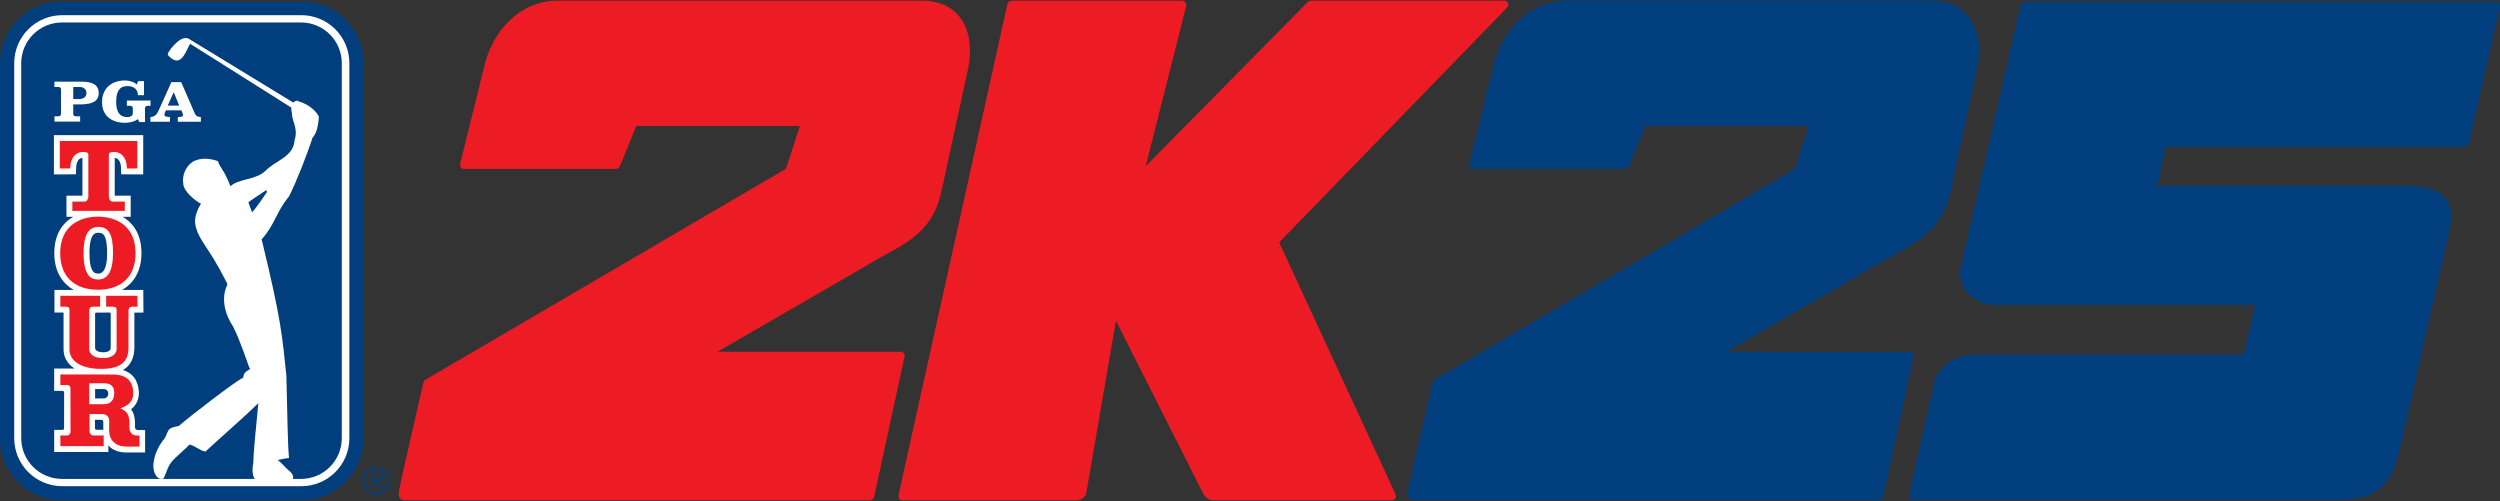 <?xml version="1.0" encoding="UTF-8"?>
<svg id="a" data-name="Layer 1" xmlns="http://www.w3.org/2000/svg" width="883" height="177" viewBox="0 0 883 177">
  <rect x="0" y="0" width="883" height="177" fill="#333333" stroke="none"/>
  <path d="M849.685,65.59h-87.784l3.059-13.731h105.677c.692-.018,1.237-.532,1.359-1.16l10.996-48.432.008-.226c0-.77-.65-1.393-1.458-1.393h-166.008c-.919,0-1.707.522-1.864,1.238l-21.097,92.401c-.884,3.862.445,7.722,3.529,10.304,1.675,1.415,4.614,3.106,9.085,3.106h91.327l-4.08,17.604h-95.38c-3.138,0-6.013.842-8.562,2.517-2.803,1.849-4.644,4.398-5.325,7.375l-8.923,39.755c-.096.437.055.883.415,1.224.356.341.891.535,1.447.535h145.696c15.815,0,22.561-2.795,25.91-18.582,0,0,15.094-66.373,17.432-76.857,2.339-10.485-2.277-15.677-15.457-15.677" fill="#003e7e"/>
  <path d="M499.542,176.706h164.062c.735,0,1.392-.503,1.543-1.228l10.743-49.504c.094-.436-.008-.878-.273-1.216-.269-.333-.677-.527-1.118-.527h-64.656l59.885-34.64c12.144-6.24,17.013-11.897,19.3-22.432l9.16-42.234c1.694-7.793.668-14.539-2.88-18.99-2.965-3.722-7.473-5.689-13.047-5.689h-129.031c-12.432,0-22.893,9.722-26.035,24.193l-8.28,33.487c-.096.433.004.877.273,1.213.268.336.67.527,1.11.527h53.619c.735,0,1.188-.363,1.545-1.254l5.678-13.932h57.785l-4.922,15.134-127.265,74.466c-.403.227-.688.611-.787,1.054,0,0-7.526,32.634-8.49,37.459-.657,3.303.34,4.111,2.078,4.111Z" fill="#003e7e"/>
  <path d="M532.187,2.798l-80.384,82.822,41.03,88.783c.449.913.041,1.561.041,1.561-.322.494-.894.742-1.565.742h-20.183s-42.424,0-42.424,0c-1.551,0-2.965-.868-3.662-2.247l-30.896-61.173-10.394,60.48c-.291,1.695-1.766,2.941-3.484,2.942l-61.176-.002c-.533,0-1.129-.042-1.424-.425-.267-.346-.42-.819-.265-1.627L355.803,1.491c.159-.722.917-1.245,1.799-1.245h59.628c.537,0,1.046.197,1.387.538.346.342.485.794.387,1.232l-14.352,56.703L461.89.715c.35-.296.826-.469,1.325-.469h67.816c.74,0,1.294.192,1.586.748.352.67-.049,1.403-.431,1.804Z" fill="#ed1c24"/>
  <path d="M143.134,176.706h164.062c.735,0,1.392-.503,1.543-1.228l10.743-49.504c.094-.436-.008-.878-.273-1.216-.269-.333-.677-.527-1.118-.527h-64.656l59.885-34.64c12.144-6.24,17.013-11.897,19.3-22.432l9.16-42.234c1.694-7.793.668-14.539-2.88-18.99-2.965-3.722-7.473-5.689-13.047-5.689h-129.031c-12.432,0-22.893,9.722-26.035,24.193l-8.28,33.487c-.096.433.004.877.273,1.213.268.336.67.527,1.11.527h53.619c.735,0,1.188-.363,1.545-1.254l5.678-13.932h57.785l-4.922,15.134-127.265,74.466c-.403.227-.688.611-.787,1.054,0,0-7.526,32.634-8.49,37.459-.657,3.303.34,4.111,2.078,4.111Z" fill="#ed1c24"/>
  <g>
    <path d="M0,154.759c0,12.147,9.849,21.994,21.994,21.994h84.437c12.147,0,21.991-9.847,21.991-21.994V22.332c0-12.146-9.845-21.992-21.991-21.688H21.994C9.849.34,0,10.186,0,22.332v132.427h0Z" fill="#003e7e"/>
    <path d="M21.994,5.361c-9.374,0-16.971,7.6-16.971,16.971v132.427c0,9.373,7.597,16.97,16.971,16.97h84.437c9.371,0,16.97-7.597,16.97-16.97V22.332c0-9.371-7.6-16.971-16.97-16.971H21.994Z" fill="#fff"/>
    <path d="M21.892,7.94c-7.949,0-14.393,6.444-14.393,14.392v132.427c0,7.946,6.444,14.392,14.393,14.392h84.437c7.947,0,14.392-6.447,14.392-14.392V22.332c0-7.948-6.446-14.392-14.392-14.392H21.892Z" fill="#003e7e"/>
    <path d="M127.933,169.687c0-2.699,2.207-4.909,4.935-4.909,2.714,0,4.907,2.209,4.907,4.909,0,2.73-2.193,4.935-4.907,4.935-2.728,0-4.935-2.205-4.935-4.935h0ZM136.997,169.687c0-2.388-1.738-4.26-4.129-4.26-2.405,0-4.157,1.871-4.157,4.26,0,2.421,1.752,4.289,4.157,4.289,2.391,0,4.129-1.868,4.129-4.289h0ZM135.322,172.442h-.805l-1.572-2.531h-1.234v2.531h-.675v-5.494h2.399c1.457,0,1.951.548,1.951,1.452,0,1.083-.753,1.485-1.726,1.512l1.661,2.531h0ZM132.738,169.378c.782,0,1.921.13,1.921-.986,0-.861-.703-.961-1.377-.961h-1.571v1.947h1.026Z" fill="#003e7e"/>
    <path d="M25.873,30.724h2.343c1.29,0,2.324.827,2.324,2.147s-1.08,2.125-2.692,2.125h-1.975v-4.272h0ZM21.546,40.229c0,.531-.321.849-.896.849h-1.404v1.871h9.063v-1.871h-1.54c-.576,0-.897-.318-.897-.849v-3.36h2.529c4.233,0,6.464-1.107,6.464-4.019s-2.231-3.999-6.006-3.999h-9.636v1.873h1.426c.575,0,.896.317.896.849v8.657h0Z" fill="#fff"/>
    <path d="M53.175,37.379h-1.058c-.575,0-.898.32-.898.85v4.89h-2.001l-.505-1.041c-1.333.957-3.039,1.296-4.53,1.296-4.787,0-8.145-2.508-8.145-7.271,0-4.807,3.246-7.679,8.145-7.679,1.334,0,2.991.406,4.14,1.426l.461-1.19h2.068l.008,4.963h-2.139c-.069-2.104-1.434-3.219-3.756-3.219-2.669,0-3.933,1.828-3.933,5.507s1.264,5.444,3.933,5.444c.874,0,1.929-.319,1.929-1.32v-1.806c0-.531-.322-.85-.897-.85h-1.194v-1.872h8.372v1.872h0Z" fill="#fff"/>
    <path d="M70.706,41.336c-1.543-.258-1.588-.597-2.17-1.874l-4.539-10.461h-3.467l-4.339,9.664c-.67,1.414-1.095,2.513-3.064,2.693v1.633h6.913v-1.633l-.227-.022c-.537-.079-1.763-.079-1.763-.777,0-.258.153-.659.264-.915l.271-.667h5.464l.307.667c.086.277.309.795.309,1.076,0,.616-1.384.579-1.856.638v1.633h8.141v-1.633l-.245-.022h0ZM59.245,37.298l2.113-4.734,1.935,4.734h-4.048Z" fill="#fff"/>
    <path d="M110.375,48.654c2.182-2.214,2.235-7.534,2.235-7.534-2.199-3.999-6.801-5.198-6.801-5.198-1.028-.729-1.855-.056-2.188.307h-.018l-36.943-22.55c-2.692-1.394-6.408,3.372-7.343,5.126-.375.635.83,1.571,1.648,2.074,3.355,2.196,4.96-3.436,6.188-5.428l35.735,22.546c-.071.025.119,1.863.208,1.942-.021,2.935,2.328,5.365.939,9.611-.374,5.946-6.824,7.136-10.327,10.832-3.229,3.162-9.59,2.763-12.254,5.361-.024.024-.072.072-.072.072,0,0-.02-.093-.026-.11-2.296-6.015-3.661-6.351-4.367-8.769-2.817-1.061-6.136-1.316-8.828.129-2.579,1.685-3.877,4.882-3.442,7.699.059,2.879,4.13,6.008,6.261,7.259-1.371,1.983-2.026,4.403-2.056,5.412-.342,4.266,3.042,8.353,3.99,10.042,4,5.93,6.262,10.639,7.144,12.302.139.322.353.581.148,1.02-.054.115-3.457,6.068,2.162,14.61,2.287,4.393,5.569,14.197,5.603,14.251,1.307,1.391-1.776.531-2.089,3.743-2.205.864-18.907,13.647-22.665,17.026-1.501.438-3.444.375-4.07,2.254-.096.146-.678,1.809-1.04,2.21-1.608,1.85-3.484,5.142-3.831,8.368-.368,1.651.047,4.866,1.972,5.72.871.387,1.237.112,1.468,0,.254-.125,1.336-3.064,1.475-3.402,1.332-3.232,3.281-4.098,7.785-8.575,2.251.622,3.238,1.953,5.553,2.518,6.263-5.815,12.566-11.144,18.721-17.112-.94,9.239-1.819,18.727-1.793,21.267-.4,1.62-.446,4.396.697,5.765,0,0,10.23.599,12.202.455.982-.074,1.039-.657,1.039-.657,0,0,.915-1.377-1.568-3.218-.719-.534-2.445-2.675-3.782-3.551,1.764-.397,3.624-.702,4.033-.702-.473-4.855-.576-15.35-.926-29.077-1.523-14.219-1.651-19.008-8.735-48.143,5.013-5.699,4.819-9.239,9.639-15.124,2.595-5.054,6.598-15.324,8.32-20.769h0ZM89.004,74.956c-.117-.408-.901-2.43-1.264-3.498-.047-.143,6.396-4.357,6.396-4.357,0,0,.084.343.131.761,0,0-4.349,6.503-5.263,7.093h0Z" fill="#fff"/>
    <path d="M48.718,151.872c-.213.003-1.049-.081-1.032-1.009l.006-.969c0-1.494-.109-3.053-.836-4.451-.162-.339-.37-.631-.589-.91.076-.055.17-.098.243-.154l.04-.032.04-.032c1.63-1.397,2.457-3.263,2.457-5.544,0-1.553-.388-3.165-1.093-4.536l-.032-.06-.034-.058c-1.017-1.696-2.491-2.824-4.452-3.42,2.674-1.579,4.032-4.264,4.032-8.051v-12.239h3.2l-.049-8.01-2.558-.002h-4.952c4.356-2.434,6.863-6.952,6.863-12.964,0-6.603-2.838-10.665-6.709-12.867h2.9v-7.451h-5.639v-13.331c1.258.06,2.122,1.342,2.202,3.328,0,0,.098,2.464.098,2.464l7.765.027v-13.874h-31.543v13.874l7.775-.027.095-2.467c.078-1.985.942-3.267,2.199-3.326v13.332h-5.642v7.451h2.417c-3.871,2.202-6.71,6.265-6.71,12.867,0,6.012,2.509,10.53,6.865,12.964h-6.808v8.001h3.212v13.02c0,2.455,1.131,5.006,3.902,6.755l-7.209-.011-.021,7.891s2.382.024,3.064.012c-.002.087.538.009.466.563-.012,2.212-.014,10.147-.012,12.612,0,.664-.471.465-.471.589-.648-.014-3.032.008-3.032.008l.005,7.814h19.142s.003-2.273.003-2.298c1.478,1.637,3.614,2.469,6.388,2.469h6.582v-7.923l-2.536-.024h0ZM34.062,110.406l4.649-.009s.393.021.393.375-.003,10.502-.003,12.082c0,.861-.751,1.564-2.648,1.564s-2.861-.7-2.861-1.56v-12.075c0-.315.469-.376.469-.376h0ZM37.837,89.43c0,4.78-1.049,7.204-3.116,7.204-1.012,0-3.121,0-3.121-7.204s2.188-7.204,3.121-7.204c1.315,0,3.116,0,3.116,7.204h0ZM34.102,151.812c-.537,0-.55-.488-.55-.488l-.002-3.047,1.998.002c.619,0,.928.09.928.787.008.183.014,1.457.014,1.457,0,.39-.028.885-.006,1.289h-2.382ZM33.596,140.728v-3.303l3.119.002c.886,0,1.53.673,1.53,1.597,0,1.042-.8,1.7-1.511,1.7l-3.139.005h0Z" fill="#fff"/>
    <path d="M48.015,49.811h-26.884v9.696l3.683-.012.018-.469c.147-3.698,2.298-5.353,4.367-5.353,1.347,0,2.003.274,2.003.84v14.983c0,.805-.527,1.702-1.281,1.702h-4.361v3.28h18.52v-3.28h-4.359c-.755,0-1.281-.897-1.281-1.702v-14.983c0-.566.653-.84,2-.84,2.069,0,4.224,1.655,4.371,5.353l.018.469,3.676.012v-9.696h-.489Z" fill="#ed1c24"/>
    <path d="M48.546,104.48h-11.045v3.83h2.063c.697,0,1.15.116,1.384.355.249.255.26.636.248,1.234,0,.003-.005.324-.005.324,0,.006-.003,13.303-.003,13.303-.086.644-.69,2.946-4.734,2.946-3.096,0-4.945-1.188-4.945-3.176v-13.306c0-1.54.717-1.67,1.391-1.67h2.468v-3.841h-14.045v3.83h1.584c.699,0,1.151.116,1.385.355.267.274.258.738.246,1.229,0,.005-.005.329-.005.329v13.193c0,3.325,2.963,6.88,11.28,6.88,8.481,0,9.569-4.09,9.569-7.651v-12.655c0-1.54.717-1.67,1.39-1.67h1.796l-.024-3.841h0Z" fill="#ed1c24"/>
    <path d="M34.577,76.523c-6.435,0-13.311,3.246-13.311,12.907,0,8.203,4.975,12.904,13.311,12.904s13.309-4.701,13.309-12.904c0-9.661-6.876-12.907-13.309-12.907h0ZM34.721,98.72c-2.234,0-5.204-.787-5.204-9.29,0-6.382,1.702-9.29,5.204-9.29,3.694,0,5.2,2.553,5.2,9.29,0,6.205-1.798,9.29-5.2,9.29h0Z" fill="#ed1c24"/>
    <path d="M48.792,153.849c-.936.009-3.073-.066-3.073-2.986l.006-.982c0-1.148-.049-2.462-.618-3.518-.534-1.145-1.862-1.807-2.592-2.139.93-.295,1.989-.839,2.835-1.494,1.121-.962,1.728-2.237,1.728-3.96,0-1.228-.306-2.5-.862-3.582-1.196-1.994-3.223-2.91-6.397-2.91-.008,0-18.482-.031-18.482-.031l-.009,3.755s1.344-.014,2.394-.014,1.162,1.032,1.162,1.032c0,0,.031,11.715.034,15.511,0,.615-.572,1.272-1.133,1.272h-2.458l.011,3.758h15.298l-.011-3.757h-3.798c-.547,0-1.196-.735-1.196-1.356,0,0-.005-4.679-.006-6.212.187,0,4.538.002,4.538.002.505,0,2.469.251,2.422,2.59l-.038,1.613c.025,1.426-.127,2.559.498,4.156,1.026,2.121,2.899,3.136,5.744,3.136h4.497v-3.89l-.494.005h0ZM31.51,135.361c.769,0,3.435.015,5.352.015,1.741,0,2.97.766,3.334,2.097.216.826.235,2.138-.142,3.166-.512,1.398-1.631,2.113-3.21,2.113,0,0-4.169.001-5.334.005v-7.396h0Z" fill="#ed1c24"/>
  </g>
</svg>